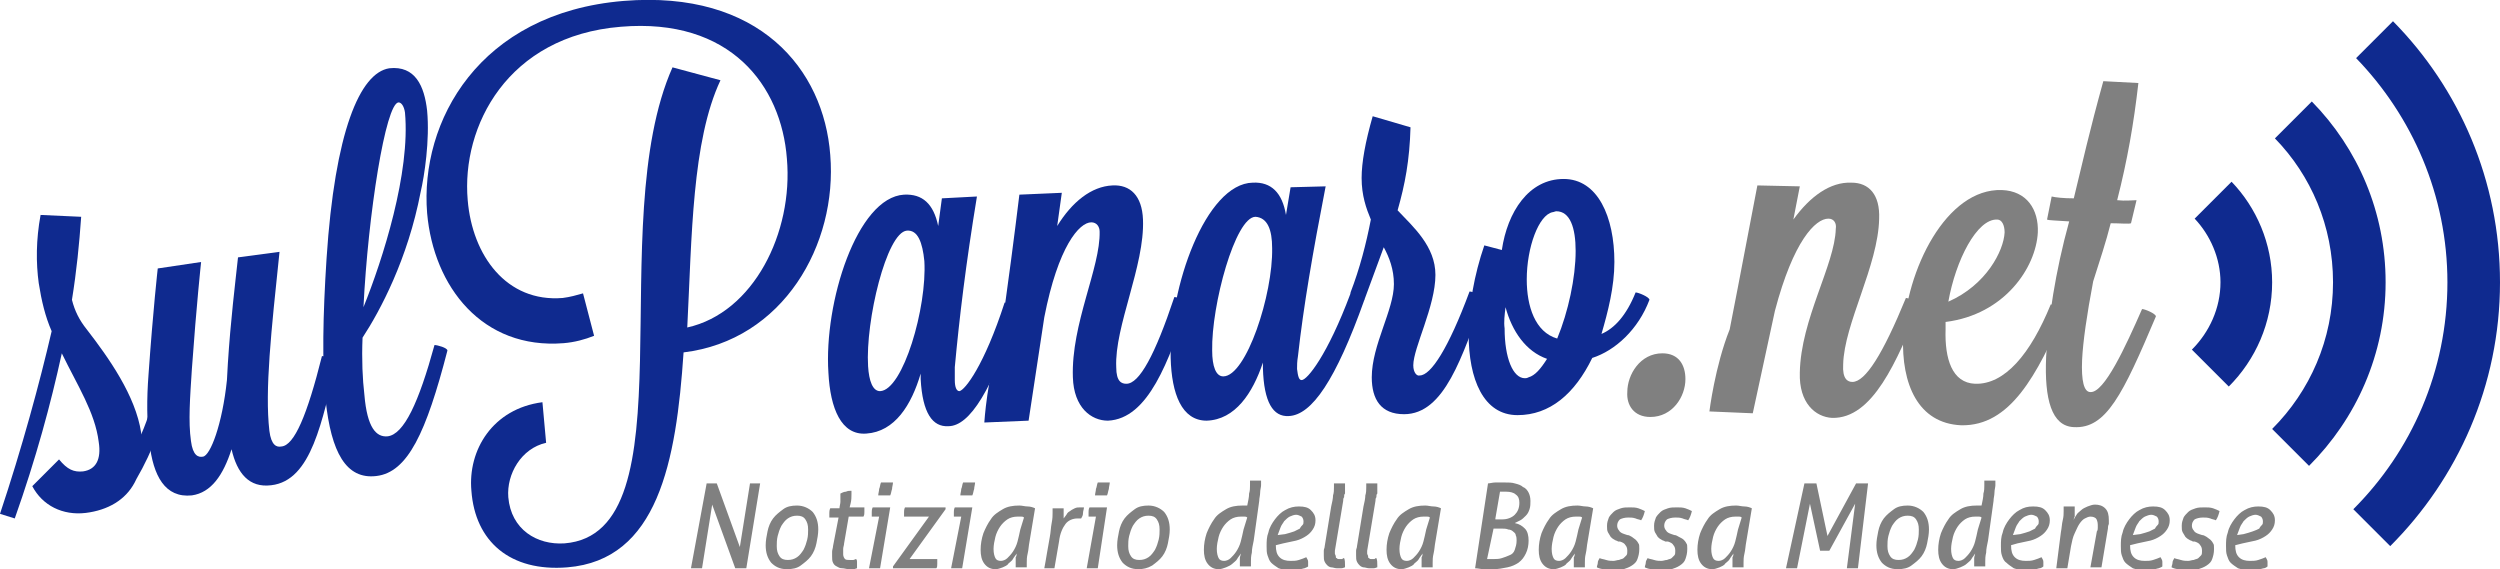 <?xml version="1.0" encoding="utf-8"?>
<!-- Generator: Adobe Illustrator 22.1.0, SVG Export Plug-In . SVG Version: 6.00 Build 0)  -->
<svg version="1.1" id="Livello_1" xmlns="http://www.w3.org/2000/svg" xmlns:xlink="http://www.w3.org/1999/xlink" x="0px" y="0px"
	 width="271px" height="61.7px" viewBox="0 0 271 61.7" style="enable-background:new 0 0 271 61.7;" xml:space="preserve">
<style type="text/css">
	.st0{clip-path:url(#SVGID_2_);fill:#0F2A8F;}
	.st1{clip-path:url(#SVGID_2_);fill:#808080;}
</style>
<g>
	<defs>
		<rect id="SVGID_1_" width="271" height="61.7"/>
	</defs>
	<clipPath id="SVGID_2_">
		<use xlink:href="#SVGID_1_"  style="overflow:visible;"/>
	</clipPath>
	<path class="st0" d="M3.5,52.7c1.1,2.1,3.3,3.2,5.8,2.9c2.4-0.3,4.3-1.4,5.3-3.3l0.2-0.4c1.7-2.9,3.1-6.6,4-10.4
		c0-0.3-1.3-0.6-1.6-0.5c-0.5,2.2-1.1,4.3-1.9,6.1l0-0.2c-0.6-4-3.5-8.1-5.9-11.2c-0.8-1-1.3-2-1.6-3.2c0.5-3.1,0.8-6.1,1-9
		l-4.4-0.2c-0.5,2.7-0.5,5.2-0.2,7.4c0.3,1.9,0.7,3.6,1.4,5.2C4.3,41.5,2.4,48.5,0,55.7l1.6,0.5c2.3-6.5,3.9-12.4,5.1-17.9
		c1.7,3.5,3.6,6.4,4,9.6c0.3,1.9-0.3,3-1.7,3.2c-1,0.1-1.7-0.2-2.6-1.3L3.5,52.7z"/>
	<path class="st0" d="M17.1,29.1c0,0-0.5,4.4-1,11.5c-0.2,2.6-0.2,5.2,0.1,7.4c0.4,3.6,1.7,6,4.6,5.7c2.1-0.3,3.4-2.2,4.3-5
		c0.6,2.6,1.9,4.2,4.3,3.9c4.4-0.5,5.5-7,7.1-13.4l0-0.1c0-0.3-1.3-0.5-1.6-0.5c-1.6,6.4-3,9.7-4.4,9.8c-0.5,0.1-1.1-0.1-1.3-1.7
		c-0.5-4.4,0.2-10.8,1.1-19.4l-4.5,0.6c-0.3,2.8-0.8,6.8-1.1,11.5l-0.1,1.8c-0.5,4.8-1.8,8.2-2.6,8.3c-0.5,0.1-1.1-0.1-1.3-1.7
		c-0.3-2.1-0.1-4.7,0.1-7.8c0.5-7,1-11.6,1-11.6L17.1,29.1z"/>
	<path class="st0" d="M39.4,33.3c0.5-10.1,2.4-22.1,3.8-22.2c0.3,0,0.6,0.4,0.7,1.1C44.5,18.7,41.5,28.1,39.4,33.3 M48.5,38L48.5,38
		c0-0.3-1.1-0.6-1.4-0.6c-1.7,6.2-3.3,9.7-5.1,9.9c-1.2,0.1-2.2-0.9-2.5-4.5c-0.2-1.7-0.3-3.8-0.2-6.2c1.9-2.9,4.9-8.5,6.3-15.8
		c0.4-1.7,1-5.6,0.7-8.8c-0.3-2.7-1.3-4.9-4.1-4.6C39,7.9,36.3,14.3,35.4,28c-0.4,6.2-0.5,11.4-0.1,15.4c0.6,5.6,2.2,8.6,5.5,8.2
		C44.2,51.2,46.2,46.9,48.5,38"/>
	<path class="st0" d="M72.9,7.3C65.3,24.4,75,57.8,61.2,58.9c-3,0.2-5.8-1.5-6.1-5c-0.2-2.5,1.4-5.3,4.1-5.9l-0.4-4.4
		c-5.4,0.7-8.1,5.2-7.7,9.6c0.4,5.5,4.2,8.8,10.4,8.3c9.8-0.8,11.8-11.4,12.6-23.3C84.9,36.9,90.8,26.5,90,16.8
		C89.3,7.5,82.3-1.1,67.6,0.1c-15.7,1.3-22.1,13.1-21.3,23c0.7,8,6,14.8,14.8,14.1c1.2-0.1,2.3-0.4,3.3-0.8l-1.2-4.6
		c-0.7,0.2-1.4,0.4-2.2,0.5c-6.1,0.5-9.8-4.6-10.3-10.6c-0.7-8,4.3-17.8,16.6-18.8c11.9-1,17.4,6.4,18,14.3
		c0.7,8-3.6,16.7-10.8,18.3c0.5-9.8,0.5-20.2,3.6-26.8L72.9,7.3z"/>
	<path class="st0" d="M95.4,42.4c-0.8,0-1.2-1.1-1.3-2.7c-0.3-4.9,2-14.5,4.2-14.7c1.2-0.1,1.7,1.3,1.9,3.3
		C100.5,33.3,97.9,42.3,95.4,42.4 M110.4,33.5c0-0.3-1.2-0.7-1.5-0.7c-2.2,6.8-4.3,9.5-4.9,9.6c-0.3,0-0.5-0.4-0.5-1.2
		c0-0.4,0-0.8,0-1.4c0.5-5.4,1.2-11.2,2.4-18.5l-3.8,0.2l-0.4,3c-0.5-2.4-1.7-3.5-3.7-3.4c-5.1,0.3-8.7,11.7-8.2,19.3
		c0.2,3.9,1.4,6.8,4.1,6.6c3.1-0.2,4.9-3.1,5.9-6.5c0,0.2,0,0.4,0,0.6c0.2,3.7,1.3,5.2,3,5.1C105.1,46.2,107.6,42.3,110.4,33.5"/>
	<path class="st0" d="M111.5,45.6l1.7-11.2c1.5-7.7,3.8-10.3,5.1-10.3c0.6,0,0.9,0.5,0.9,1c0.1,3.9-3.1,10-2.9,15.8
		c0.1,3.3,2,4.7,3.8,4.7c4.4-0.2,6.6-6.5,8.7-12.7c0-0.3-1.2-0.7-1.5-0.7c-2.1,6.3-3.8,9.4-5.2,9.4c-0.5,0-1.1-0.2-1.1-1.8
		c-0.2-4.4,3.1-11,2.9-16c-0.1-2.6-1.4-3.8-3.3-3.7c-2.3,0.1-4.4,1.8-6,4.4l0.5-3.6l-4.6,0.2c-0.5,4.1-1.2,9.6-2.1,15.7
		c-1.4,4.1-1.7,9-1.7,9L111.5,45.6z"/>
	<path class="st0" d="M137.9,26.9c0.1,5-2.8,13.9-5.3,13.9c-0.8,0-1.2-1.1-1.2-2.8c-0.1-4.9,2.5-14.5,4.7-14.5
		C137.4,23.6,137.9,24.9,137.9,26.9 M147.9,32.5c0-0.3-1.2-0.7-1.5-0.7c-2.5,6.7-4.7,9.4-5.3,9.4c-0.3,0-0.4-0.4-0.5-1.2
		c0-0.4,0-0.8,0.1-1.4c0.6-5.4,1.6-11.2,3-18.4l-3.8,0.1l-0.5,3c-0.4-2.4-1.6-3.6-3.6-3.5c-5.1,0.1-9.1,11.4-8.9,19
		c0.1,3.9,1.2,6.8,3.9,6.8c3.1-0.1,5-3,6.1-6.3c0,0.2,0,0.4,0,0.6c0.1,3.7,1.1,5.3,2.8,5.2C142.2,45,144.8,41.2,147.9,32.5"/>
	<path class="st0" d="M153.2,39.6c0-1.9,2.4-6.4,2.4-9.8c0-3.1-2.4-5.2-4.1-7c0.8-2.8,1.3-5.4,1.4-9l-4.1-1.2
		c-0.8,2.8-1.2,5-1.2,6.7c0,1.9,0.5,3.3,1,4.5c-0.5,2.6-1.2,5.3-2.2,7.9l0,0.1c0,0.4,1.5,0.7,1.5,0.7l2.1-5.7c0.6,1.1,1.1,2.4,1.1,4
		c0,2.8-2.4,6.6-2.4,10.1c0,2.4,1,4,3.5,4c4.4,0,6.3-6.3,8.6-12.5l0-0.1c0-0.3-1.2-0.7-1.5-0.7c-2.3,6.2-4.2,9.1-5.4,9.1
		C153.6,40.8,153.2,40.4,153.2,39.6"/>
	<path class="st0" d="M170.8,27.2c0,2.9-0.8,6.6-2,9.5c-2.4-0.7-3.3-3.5-3.3-6.4c0-3.5,1.3-7,2.8-7.3c0.1,0,0.3-0.1,0.4-0.1
		C170.2,22.9,170.8,24.7,170.8,27.2 M163.2,33.3c0.7,2.6,2.2,4.8,4.5,5.6c-0.7,1.1-1.3,1.8-2,2c-0.2,0.1-0.3,0.1-0.4,0.1
		c-1.3,0-2.2-2.2-2.2-5.4C163,34.9,163.1,34.1,163.2,33.3 M178.8,32.5c0-0.3-1.2-0.8-1.5-0.8c-1,2.5-2.3,3.9-3.7,4.5
		c0.7-2.4,1.4-5.1,1.4-7.8c0-4.9-1.8-9-5.5-9c-3.8,0-6.1,3.6-6.7,7.7l-1.9-0.5c-1.1,3.2-1.7,6.6-1.7,9.6c0,4.9,1.6,8.8,5.3,8.8
		c3.5,0,6.2-2.3,8.1-6.2C175.1,38,177.6,35.7,178.8,32.5"/>
	<path class="st1" d="M178.9,45.2c2.4,0,3.8-2.2,3.8-4.1c0-1.5-0.7-2.8-2.5-2.8c-2.4,0-3.8,2.3-3.8,4.2
		C176.3,43.9,177.1,45.2,178.9,45.2"/>
	<path class="st1" d="M190,44.8l2.4-11.1c2-7.6,4.4-10,5.8-10c0.6,0,0.9,0.5,0.8,1.1c-0.1,3.9-3.8,9.8-3.9,15.6
		c-0.1,3.3,1.7,4.8,3.5,4.9c4.4,0.1,7-6.1,9.5-12.2c0-0.3-1.2-0.8-1.5-0.8c-2.5,6.1-4.4,9.1-5.8,9.1c-0.5,0-1.1-0.3-1-1.9
		c0.1-4.4,3.8-10.7,3.9-15.8c0.1-2.6-1.1-3.9-3-3.9c-2.3-0.1-4.5,1.5-6.3,4l0.7-3.6l-4.6-0.1c-0.8,4.1-1.8,9.5-3,15.6
		c-1.6,4-2.2,8.9-2.2,8.9L190,44.8z"/>
	<path class="st1" d="M211.2,32.7c0.8-4.5,3.1-9,5.3-8.9c0.5,0,0.8,0.6,0.8,1.4C217.2,27.2,215.3,30.9,211.2,32.7 M223.8,33.8
		c0-0.3-1.2-0.8-1.5-0.8c-2.2,5.4-5,8.7-8.2,8.6c-2.5-0.1-3.3-2.7-3.2-5.9c0-0.3,0-0.5,0-0.8c6.4-0.8,9.8-5.9,10-9.7
		c0.1-2.5-1.2-4.5-3.9-4.6c-6-0.2-10.4,8.6-10.7,15.9c-0.2,5.1,1.6,9.4,6.3,9.6C217.9,46.2,220.8,40.7,223.8,33.8"/>
	<path class="st1" d="M228,8.8c-1.5,5.4-2.3,9-3.2,12.7c-1.1,0-2-0.1-2.4-0.2l-0.5,2.5c0.2,0.1,1.1,0.1,2.4,0.2
		c-1.5,5.4-2.3,10.8-2.5,14.7c-0.2,4.6,0.6,7.5,3,7.6c3.5,0.2,5.3-3.5,8.9-12c0-0.3-1.2-0.8-1.5-0.8c-1.8,4.1-4.1,9.1-5.6,9
		c-0.7,0-1-1.2-0.9-3.5c0.1-2,0.5-4.8,1.2-8.5c0.7-2.2,1.4-4.3,1.9-6.3c1,0,2,0.1,2.2,0l0.6-2.5c-0.5,0-1.2,0.1-2.1,0
		c1.1-4.3,1.8-8.3,2.3-12.7L228,8.8z"/>
	<path class="st1" d="M242.5,58c0.1-0.3,0.2-0.5,0.3-0.8c0.1-0.3,0.3-0.5,0.4-0.7c0.2-0.2,0.4-0.4,0.6-0.5c0.2-0.1,0.5-0.2,0.7-0.2
		c0.2,0,0.4,0.1,0.6,0.2c0.1,0.1,0.2,0.3,0.2,0.5c0,0.2,0,0.3-0.1,0.4c-0.1,0.1-0.2,0.2-0.3,0.4c-0.2,0.1-0.4,0.2-0.7,0.3
		c-0.3,0.1-0.6,0.2-1,0.3L242.5,58z M243.1,58.9c0.5-0.1,0.9-0.2,1.4-0.3c0.4-0.1,0.8-0.3,1.1-0.5c0.3-0.2,0.5-0.4,0.7-0.7
		c0.2-0.3,0.3-0.6,0.3-1c0-0.5-0.2-0.8-0.5-1.1c-0.3-0.3-0.7-0.4-1.3-0.4c-0.5,0-1,0.1-1.5,0.4c-0.4,0.2-0.8,0.6-1.1,1
		c-0.3,0.4-0.6,0.9-0.7,1.4c-0.2,0.5-0.2,1-0.2,1.5c0,0.4,0,0.7,0.1,1c0.1,0.3,0.2,0.6,0.4,0.8c0.2,0.2,0.5,0.4,0.8,0.6
		c0.3,0.1,0.7,0.2,1.2,0.2c0.2,0,0.3,0,0.5,0c0.2,0,0.4-0.1,0.6-0.1c0.2,0,0.4-0.1,0.5-0.1s0.3-0.1,0.4-0.2c0-0.2,0-0.4,0-0.5
		c0-0.2-0.1-0.3-0.2-0.5c-0.2,0.1-0.5,0.2-0.8,0.3c-0.3,0.1-0.6,0.1-0.9,0.1c-0.5,0-0.9-0.1-1.2-0.4c-0.3-0.3-0.4-0.7-0.4-1.3
		L243.1,58.9z M237.9,58.7c0.3,0.1,0.5,0.2,0.6,0.4c0.1,0.1,0.2,0.3,0.2,0.6c0,0.2,0,0.4-0.1,0.5c-0.1,0.1-0.2,0.2-0.3,0.3
		c-0.1,0.1-0.3,0.1-0.5,0.2c-0.2,0-0.4,0.1-0.6,0.1c-0.2,0-0.5,0-0.8-0.1c-0.3-0.1-0.5-0.1-0.7-0.2c-0.1,0.2-0.2,0.3-0.2,0.5
		c0,0.2-0.1,0.3-0.1,0.5c0.2,0.1,0.5,0.2,0.8,0.2c0.3,0.1,0.6,0.1,1,0.1c0.4,0,0.8,0,1.1-0.1c0.3-0.1,0.6-0.2,0.9-0.4
		c0.3-0.2,0.5-0.4,0.6-0.7c0.1-0.3,0.2-0.6,0.2-1.1c0-0.3,0-0.5-0.1-0.6c-0.1-0.2-0.2-0.3-0.3-0.4c-0.1-0.1-0.3-0.2-0.4-0.3
		c-0.2-0.1-0.3-0.2-0.5-0.2l-0.3-0.1c-0.3-0.1-0.5-0.2-0.6-0.4c-0.1-0.1-0.2-0.3-0.2-0.5c0-0.3,0.1-0.5,0.3-0.7
		c0.2-0.1,0.5-0.2,0.9-0.2c0.3,0,0.5,0,0.8,0.1c0.2,0.1,0.4,0.1,0.6,0.2c0.2-0.3,0.3-0.6,0.4-1c-0.2-0.1-0.4-0.2-0.7-0.3
		c-0.3-0.1-0.6-0.1-0.9-0.1c-0.4,0-0.7,0-1,0.1c-0.3,0.1-0.6,0.2-0.8,0.4c-0.2,0.2-0.4,0.4-0.5,0.6c-0.1,0.3-0.2,0.5-0.2,0.9
		c0,0.3,0,0.5,0.1,0.7c0.1,0.2,0.2,0.3,0.3,0.5c0.1,0.1,0.2,0.2,0.4,0.3c0.1,0.1,0.3,0.1,0.4,0.2L237.9,58.7z M231.2,58
		c0.1-0.3,0.2-0.5,0.3-0.8c0.1-0.3,0.3-0.5,0.4-0.7c0.2-0.2,0.4-0.4,0.6-0.5c0.2-0.1,0.5-0.2,0.7-0.2c0.2,0,0.4,0.1,0.6,0.2
		c0.1,0.1,0.2,0.3,0.2,0.5c0,0.2,0,0.3-0.1,0.4c-0.1,0.1-0.2,0.2-0.3,0.4c-0.2,0.1-0.4,0.2-0.6,0.3c-0.3,0.1-0.6,0.2-1,0.3L231.2,58
		z M231.7,58.9c0.5-0.1,0.9-0.2,1.4-0.3c0.4-0.1,0.8-0.3,1.1-0.5c0.3-0.2,0.5-0.4,0.7-0.7c0.2-0.3,0.3-0.6,0.3-1
		c0-0.5-0.2-0.8-0.5-1.1c-0.3-0.3-0.7-0.4-1.3-0.4c-0.5,0-1,0.1-1.5,0.4c-0.4,0.2-0.8,0.6-1.1,1c-0.3,0.4-0.6,0.9-0.7,1.4
		c-0.2,0.5-0.2,1-0.2,1.5c0,0.4,0,0.7,0.1,1c0.1,0.3,0.2,0.6,0.4,0.8c0.2,0.2,0.5,0.4,0.8,0.6c0.3,0.1,0.7,0.2,1.2,0.2
		c0.2,0,0.3,0,0.5,0c0.2,0,0.4-0.1,0.6-0.1c0.2,0,0.4-0.1,0.5-0.1c0.2-0.1,0.3-0.1,0.4-0.2c0-0.2,0-0.4,0-0.5c0-0.2-0.1-0.3-0.2-0.5
		c-0.2,0.1-0.5,0.2-0.8,0.3c-0.3,0.1-0.6,0.1-0.9,0.1c-0.5,0-0.9-0.1-1.2-0.4c-0.3-0.3-0.4-0.7-0.4-1.3L231.7,58.9z M222.9,61.6
		c0.1,0,0.2,0,0.3,0c0.1,0,0.2,0,0.3,0c0.1,0,0.2,0,0.3,0c0.1,0,0.2,0,0.3,0l0.4-2.4c0.1-0.5,0.2-1,0.4-1.4s0.3-0.7,0.5-1
		c0.2-0.3,0.4-0.5,0.6-0.6c0.2-0.1,0.4-0.2,0.6-0.2c0.3,0,0.5,0.1,0.6,0.2c0.1,0.1,0.2,0.4,0.2,0.7c0,0.1,0,0.2,0,0.3
		c0,0.1,0,0.3-0.1,0.4l-0.7,3.9c0.1,0,0.2,0,0.3,0c0.1,0,0.2,0,0.3,0c0.1,0,0.2,0,0.3,0c0.1,0,0.2,0,0.3,0l0.7-4.2
		c0-0.1,0-0.3,0.1-0.5c0-0.2,0-0.3,0-0.4c0-0.6-0.1-1-0.4-1.3c-0.3-0.3-0.7-0.4-1.1-0.4c-0.3,0-0.5,0.1-0.8,0.2
		c-0.2,0.1-0.5,0.2-0.7,0.4c-0.2,0.2-0.4,0.3-0.5,0.5c-0.1,0.2-0.3,0.4-0.3,0.6c0-0.1,0-0.3,0.1-0.4c0-0.1,0-0.3,0-0.5
		c0-0.1,0-0.3,0-0.4c0-0.1,0-0.2,0-0.2c-0.1,0-0.2,0-0.3,0c-0.1,0-0.2,0-0.3,0c-0.1,0-0.2,0-0.3,0c-0.1,0-0.2,0-0.3,0
		c0,0.1,0,0.2,0,0.2c0,0.1,0,0.2,0,0.3c0,0.3,0,0.6-0.1,1c-0.1,0.4-0.1,0.8-0.2,1.3L222.9,61.6z M218.2,58c0.1-0.3,0.2-0.5,0.3-0.8
		c0.1-0.3,0.3-0.5,0.4-0.7c0.2-0.2,0.4-0.4,0.6-0.5c0.2-0.1,0.5-0.2,0.7-0.2c0.2,0,0.4,0.1,0.6,0.2c0.1,0.1,0.2,0.3,0.2,0.5
		c0,0.2,0,0.3-0.1,0.4c-0.1,0.1-0.2,0.2-0.3,0.4c-0.2,0.1-0.4,0.2-0.6,0.3c-0.3,0.1-0.6,0.2-1,0.3L218.2,58z M218.7,58.9
		c0.5-0.1,0.9-0.2,1.4-0.3c0.4-0.1,0.8-0.3,1.1-0.5c0.3-0.2,0.5-0.4,0.7-0.7c0.2-0.3,0.3-0.6,0.3-1c0-0.5-0.2-0.8-0.5-1.1
		c-0.3-0.3-0.7-0.4-1.3-0.4s-1,0.1-1.5,0.4c-0.4,0.2-0.8,0.6-1.1,1c-0.3,0.4-0.6,0.9-0.7,1.4c-0.2,0.5-0.2,1-0.2,1.5
		c0,0.4,0,0.7,0.1,1c0.1,0.3,0.2,0.6,0.5,0.8c0.2,0.2,0.5,0.4,0.8,0.6c0.3,0.1,0.7,0.2,1.2,0.2c0.2,0,0.3,0,0.5,0
		c0.2,0,0.4-0.1,0.6-0.1c0.2,0,0.4-0.1,0.5-0.1s0.3-0.1,0.4-0.2c0-0.2,0-0.4,0-0.5c0-0.2-0.1-0.3-0.2-0.5c-0.2,0.1-0.5,0.2-0.8,0.3
		c-0.3,0.1-0.6,0.1-0.9,0.1c-0.5,0-0.9-0.1-1.2-0.4c-0.3-0.3-0.4-0.7-0.4-1.3L218.7,58.9z M216.1,54.3c0-0.3,0.1-0.6,0.1-0.9
		c0-0.3,0.1-0.6,0.1-0.8c0-0.1,0-0.3,0-0.5c-0.1,0-0.2,0-0.3,0c-0.1,0-0.2,0-0.3,0c-0.1,0-0.2,0-0.3,0c-0.1,0-0.2,0-0.3,0
		c0,0.1,0,0.2,0,0.2v0.3c0,0.3,0,0.6-0.1,0.9c0,0.4-0.1,0.8-0.2,1.3c-0.1,0-0.1,0-0.2,0c-0.1,0-0.2,0-0.3,0c-0.7,0-1.3,0.1-1.8,0.4
		c-0.5,0.3-1,0.6-1.3,1.1c-0.3,0.4-0.6,1-0.8,1.5c-0.2,0.6-0.3,1.2-0.3,1.8c0,0.6,0.1,1.1,0.4,1.5c0.3,0.4,0.7,0.6,1.2,0.6
		c0.3,0,0.5-0.1,0.8-0.2c0.2-0.1,0.5-0.2,0.7-0.4c0.2-0.2,0.4-0.3,0.5-0.5c0.1-0.2,0.3-0.4,0.4-0.6c0,0.2-0.1,0.3-0.1,0.5
		c0,0.2,0,0.3,0,0.4c0,0.1,0,0.3,0,0.3c0,0.1,0,0.2,0,0.2c0.1,0,0.2,0,0.3,0c0.1,0,0.2,0,0.3,0c0.1,0,0.2,0,0.3,0c0.1,0,0.2,0,0.3,0
		c0-0.1,0-0.2,0-0.2v-0.3c0-0.3,0-0.6,0.1-1c0-0.4,0.1-0.8,0.2-1.3L216.1,54.3z M214.4,57.4c-0.1,0.5-0.2,0.9-0.3,1.3
		c-0.1,0.4-0.3,0.8-0.5,1.1c-0.2,0.3-0.4,0.5-0.6,0.7c-0.2,0.2-0.5,0.3-0.7,0.3c-0.3,0-0.5-0.1-0.6-0.3c-0.1-0.2-0.2-0.5-0.2-1
		c0-0.4,0.1-0.9,0.2-1.3c0.1-0.4,0.3-0.8,0.5-1.1c0.2-0.3,0.5-0.6,0.8-0.8c0.3-0.2,0.7-0.3,1.1-0.3c0.1,0,0.2,0,0.4,0
		c0.1,0,0.2,0,0.3,0.1L214.4,57.4z M204.9,60.3c-0.2-0.3-0.3-0.6-0.3-1.1c0-0.3,0-0.7,0.1-1.1c0.1-0.4,0.2-0.7,0.4-1.1
		c0.2-0.3,0.4-0.6,0.7-0.8c0.3-0.2,0.6-0.3,1-0.3c0.4,0,0.7,0.1,0.9,0.4c0.2,0.3,0.3,0.6,0.3,1.1c0,0.3,0,0.7-0.1,1.1
		c-0.1,0.4-0.2,0.7-0.4,1.1c-0.2,0.3-0.4,0.6-0.7,0.8c-0.3,0.2-0.6,0.3-1,0.3C205.4,60.7,205.1,60.6,204.9,60.3 M207.2,61.3
		c0.4-0.3,0.8-0.6,1.1-1c0.3-0.4,0.5-0.9,0.6-1.4c0.1-0.5,0.2-1,0.2-1.5c0-0.8-0.2-1.4-0.6-1.9c-0.4-0.4-1-0.7-1.7-0.7
		c-0.6,0-1.1,0.1-1.5,0.4c-0.4,0.3-0.8,0.6-1.1,1c-0.3,0.4-0.5,0.9-0.6,1.4c-0.1,0.5-0.2,1-0.2,1.5c0,0.8,0.2,1.4,0.6,1.9
		c0.4,0.4,0.9,0.7,1.7,0.7C206.3,61.7,206.8,61.6,207.2,61.3 M193.6,61.6c0.1,0,0.2,0,0.3,0c0.1,0,0.2,0,0.3,0c0.1,0,0.2,0,0.3,0
		c0.1,0,0.2,0,0.3,0l1.4-7l1.1,5.1c0.2,0,0.3,0,0.5,0c0.1,0,0.3,0,0.5,0l2.8-5.1l-0.9,7c0.1,0,0.2,0,0.3,0c0.1,0,0.2,0,0.3,0
		c0.1,0,0.2,0,0.3,0c0.1,0,0.2,0,0.3,0l1.1-9.2c-0.1,0-0.2,0-0.3,0c-0.1,0-0.2,0-0.3,0c-0.1,0-0.2,0-0.4,0c-0.1,0-0.2,0-0.3,0
		l-3.1,5.7l-1.2-5.7c-0.1,0-0.2,0-0.3,0c-0.1,0-0.2,0-0.3,0c-0.1,0-0.2,0-0.4,0c-0.1,0-0.2,0-0.3,0L193.6,61.6z M189.9,55.1
		c-0.2-0.1-0.5-0.2-0.8-0.2c-0.3,0-0.6-0.1-0.9-0.1c-0.7,0-1.3,0.1-1.8,0.4c-0.5,0.3-1,0.6-1.3,1.1c-0.3,0.4-0.6,1-0.8,1.5
		c-0.2,0.6-0.3,1.2-0.3,1.8c0,0.6,0.1,1.1,0.4,1.5c0.3,0.4,0.7,0.6,1.2,0.6c0.3,0,0.5-0.1,0.8-0.2c0.2-0.1,0.5-0.2,0.6-0.4
		c0.2-0.2,0.4-0.3,0.5-0.5c0.1-0.2,0.3-0.4,0.4-0.6c0,0.1,0,0.3-0.1,0.4c0,0.2,0,0.3,0,0.4c0,0.1,0,0.3,0,0.4c0,0.1,0,0.2,0,0.3
		c0.1,0,0.2,0,0.3,0c0.1,0,0.2,0,0.3,0c0.1,0,0.2,0,0.3,0c0.1,0,0.2,0,0.3,0c0-0.1,0-0.2,0-0.2c0-0.1,0-0.2,0-0.3c0-0.3,0-0.6,0.1-1
		c0.1-0.4,0.1-0.8,0.2-1.3L189.9,55.1z M188.4,57.4c-0.1,0.5-0.2,0.9-0.3,1.3c-0.1,0.4-0.3,0.8-0.5,1.1c-0.2,0.3-0.4,0.5-0.6,0.7
		c-0.2,0.2-0.5,0.3-0.7,0.3c-0.3,0-0.5-0.1-0.6-0.3c-0.1-0.2-0.2-0.5-0.2-1c0-0.4,0.1-0.9,0.2-1.3c0.1-0.4,0.3-0.8,0.5-1.1
		c0.2-0.3,0.5-0.6,0.8-0.8c0.3-0.2,0.7-0.3,1.1-0.3c0.1,0,0.2,0,0.4,0c0.1,0,0.2,0,0.3,0.1L188.4,57.4z M180.8,58.7
		c0.3,0.1,0.5,0.2,0.6,0.4c0.1,0.1,0.2,0.3,0.2,0.6c0,0.2,0,0.4-0.1,0.5c-0.1,0.1-0.2,0.2-0.3,0.3c-0.1,0.1-0.3,0.1-0.5,0.2
		c-0.2,0-0.4,0.1-0.6,0.1c-0.2,0-0.5,0-0.8-0.1c-0.3-0.1-0.5-0.1-0.7-0.2c-0.1,0.2-0.2,0.3-0.2,0.5c0,0.2-0.1,0.3-0.1,0.5
		c0.2,0.1,0.5,0.2,0.8,0.2c0.3,0.1,0.6,0.1,1,0.1c0.4,0,0.8,0,1.1-0.1c0.3-0.1,0.6-0.2,0.9-0.4c0.3-0.2,0.5-0.4,0.6-0.7
		c0.1-0.3,0.2-0.6,0.2-1.1c0-0.3,0-0.5-0.1-0.6c-0.1-0.2-0.2-0.3-0.3-0.4c-0.1-0.1-0.3-0.2-0.5-0.3c-0.2-0.1-0.3-0.2-0.5-0.2
		l-0.3-0.1c-0.3-0.1-0.5-0.2-0.6-0.4c-0.1-0.1-0.2-0.3-0.2-0.5c0-0.3,0.1-0.5,0.3-0.7c0.2-0.1,0.5-0.2,0.9-0.2c0.3,0,0.5,0,0.8,0.1
		c0.2,0.1,0.4,0.1,0.6,0.2c0.2-0.3,0.3-0.6,0.4-1c-0.2-0.1-0.4-0.2-0.7-0.3c-0.3-0.1-0.6-0.1-0.9-0.1c-0.4,0-0.7,0-1,0.1
		c-0.3,0.1-0.6,0.2-0.8,0.4c-0.2,0.2-0.4,0.4-0.5,0.6c-0.1,0.3-0.2,0.5-0.2,0.9c0,0.3,0,0.5,0.1,0.7c0.1,0.2,0.2,0.3,0.3,0.5
		c0.1,0.1,0.2,0.2,0.4,0.3c0.1,0.1,0.3,0.1,0.4,0.2L180.8,58.7z M175.6,58.7c0.3,0.1,0.5,0.2,0.6,0.4c0.1,0.1,0.2,0.3,0.2,0.6
		c0,0.2,0,0.4-0.1,0.5c-0.1,0.1-0.2,0.2-0.3,0.3c-0.1,0.1-0.3,0.1-0.5,0.2c-0.2,0-0.4,0.1-0.6,0.1c-0.2,0-0.5,0-0.8-0.1
		c-0.3-0.1-0.5-0.1-0.7-0.2c-0.1,0.2-0.2,0.3-0.2,0.5c0,0.2-0.1,0.3-0.1,0.5c0.2,0.1,0.5,0.2,0.8,0.2c0.3,0.1,0.6,0.1,1,0.1
		c0.4,0,0.8,0,1.1-0.1c0.3-0.1,0.6-0.2,0.9-0.4c0.3-0.2,0.5-0.4,0.6-0.7c0.1-0.3,0.2-0.6,0.2-1.1c0-0.3,0-0.5-0.1-0.6
		c-0.1-0.2-0.2-0.3-0.3-0.4c-0.1-0.1-0.3-0.2-0.4-0.3c-0.2-0.1-0.3-0.2-0.5-0.2l-0.3-0.1c-0.3-0.1-0.5-0.2-0.6-0.4
		c-0.1-0.1-0.2-0.3-0.2-0.5c0-0.3,0.1-0.5,0.3-0.7c0.2-0.1,0.5-0.2,0.9-0.2c0.3,0,0.5,0,0.8,0.1c0.2,0.1,0.4,0.1,0.6,0.2
		c0.2-0.3,0.3-0.6,0.4-1c-0.2-0.1-0.4-0.2-0.7-0.3c-0.3-0.1-0.6-0.1-0.9-0.1c-0.4,0-0.7,0-1,0.1c-0.3,0.1-0.6,0.2-0.8,0.4
		c-0.2,0.2-0.4,0.4-0.5,0.6c-0.1,0.3-0.2,0.5-0.2,0.9c0,0.3,0,0.5,0.1,0.7c0.1,0.2,0.2,0.3,0.3,0.5c0.1,0.1,0.2,0.2,0.4,0.3
		c0.1,0.1,0.3,0.1,0.4,0.2L175.6,58.7z M172.7,55.1c-0.2-0.1-0.5-0.2-0.8-0.2c-0.3,0-0.6-0.1-0.9-0.1c-0.7,0-1.3,0.1-1.8,0.4
		c-0.5,0.3-1,0.6-1.3,1.1c-0.3,0.4-0.6,1-0.8,1.5c-0.2,0.6-0.3,1.2-0.3,1.8c0,0.6,0.1,1.1,0.4,1.5c0.3,0.4,0.7,0.6,1.2,0.6
		c0.3,0,0.5-0.1,0.8-0.2c0.2-0.1,0.5-0.2,0.6-0.4c0.2-0.2,0.4-0.3,0.5-0.5c0.1-0.2,0.3-0.4,0.4-0.6c0,0.1,0,0.3-0.1,0.4
		c0,0.2,0,0.3,0,0.4c0,0.1,0,0.3,0,0.4c0,0.1,0,0.2,0,0.3c0.1,0,0.2,0,0.3,0c0.1,0,0.2,0,0.3,0c0.1,0,0.2,0,0.3,0c0.1,0,0.2,0,0.3,0
		c0-0.1,0-0.2,0-0.2c0-0.1,0-0.2,0-0.3c0-0.3,0-0.6,0.1-1c0.1-0.4,0.1-0.8,0.2-1.3L172.7,55.1z M171.1,57.4
		c-0.1,0.5-0.2,0.9-0.3,1.3c-0.1,0.4-0.3,0.8-0.5,1.1c-0.2,0.3-0.4,0.5-0.6,0.7c-0.2,0.2-0.5,0.3-0.7,0.3c-0.3,0-0.5-0.1-0.6-0.3
		c-0.1-0.2-0.2-0.5-0.2-1c0-0.4,0.1-0.9,0.2-1.3c0.1-0.4,0.3-0.8,0.5-1.1c0.2-0.3,0.5-0.6,0.8-0.8c0.3-0.2,0.7-0.3,1.1-0.3
		c0.1,0,0.2,0,0.4,0c0.1,0,0.2,0,0.3,0.1L171.1,57.4z M162.1,56.2l0.5-2.9c0.1,0,0.2,0,0.3,0c0.1,0,0.3,0,0.4,0c0.4,0,0.8,0.1,1,0.3
		c0.3,0.2,0.4,0.5,0.4,0.9c0,0.6-0.2,1-0.5,1.3c-0.3,0.3-0.8,0.5-1.3,0.5H162.1z M161.9,57.3h0.9c0.2,0,0.5,0,0.7,0.1
		c0.2,0,0.4,0.1,0.5,0.2c0.1,0.1,0.3,0.2,0.3,0.4c0.1,0.2,0.1,0.4,0.1,0.6c0,0.4-0.1,0.7-0.2,1c-0.1,0.3-0.3,0.5-0.6,0.6
		c-0.2,0.1-0.5,0.2-0.8,0.3c-0.3,0.1-0.6,0.1-0.8,0.1c-0.2,0-0.3,0-0.4,0c-0.1,0-0.3,0-0.4,0L161.9,57.3z M159.9,61.6
		c0.3,0,0.6,0.1,1,0.1c0.3,0,0.7,0,1,0c0.5,0,1-0.1,1.5-0.2c0.5-0.1,0.9-0.3,1.2-0.5c0.4-0.3,0.6-0.6,0.8-1c0.2-0.4,0.3-0.9,0.3-1.4
		c0-0.5-0.1-1-0.4-1.3c-0.3-0.3-0.6-0.5-1.1-0.6c0.2-0.1,0.4-0.2,0.6-0.3c0.2-0.1,0.4-0.3,0.6-0.5c0.2-0.2,0.3-0.4,0.4-0.7
		c0.1-0.3,0.1-0.6,0.1-0.9c0-0.4-0.1-0.7-0.2-0.9c-0.1-0.2-0.3-0.5-0.6-0.6c-0.2-0.2-0.5-0.3-0.9-0.4c-0.3-0.1-0.7-0.1-1.1-0.1
		c-0.3,0-0.6,0-1,0c-0.3,0-0.6,0.1-0.8,0.1L159.9,61.6z M156.2,55.1c-0.2-0.1-0.5-0.2-0.8-0.2c-0.3,0-0.6-0.1-0.9-0.1
		c-0.7,0-1.3,0.1-1.8,0.4c-0.5,0.3-1,0.6-1.3,1.1c-0.3,0.4-0.6,1-0.8,1.5c-0.2,0.6-0.3,1.2-0.3,1.8c0,0.6,0.1,1.1,0.4,1.5
		c0.3,0.4,0.7,0.6,1.2,0.6c0.3,0,0.5-0.1,0.8-0.2c0.2-0.1,0.5-0.2,0.6-0.4c0.2-0.2,0.4-0.3,0.5-0.5c0.1-0.2,0.3-0.4,0.4-0.6
		c0,0.1,0,0.3-0.1,0.4c0,0.2,0,0.3,0,0.4c0,0.1,0,0.3,0,0.4c0,0.1,0,0.2,0,0.3c0.1,0,0.2,0,0.3,0c0.1,0,0.2,0,0.3,0
		c0.1,0,0.2,0,0.3,0c0.1,0,0.2,0,0.3,0c0-0.1,0-0.2,0-0.2c0-0.1,0-0.2,0-0.3c0-0.3,0-0.6,0.1-1c0.1-0.4,0.1-0.8,0.2-1.3L156.2,55.1z
		 M154.6,57.4c-0.1,0.5-0.2,0.9-0.3,1.3c-0.1,0.4-0.3,0.8-0.5,1.1c-0.2,0.3-0.4,0.5-0.6,0.7c-0.2,0.2-0.5,0.3-0.7,0.3
		c-0.3,0-0.5-0.1-0.6-0.3c-0.1-0.2-0.2-0.5-0.2-1c0-0.4,0.1-0.9,0.2-1.3c0.1-0.4,0.3-0.8,0.5-1.1c0.2-0.3,0.5-0.6,0.8-0.8
		c0.3-0.2,0.7-0.3,1.1-0.3c0.1,0,0.2,0,0.4,0c0.1,0,0.2,0,0.3,0.1L154.6,57.4z M147.1,59.2c0,0.2-0.1,0.3-0.1,0.5c0,0.2,0,0.4,0,0.5
		c0,0.3,0,0.5,0.1,0.7c0.1,0.2,0.2,0.3,0.3,0.4c0.1,0.1,0.3,0.2,0.4,0.2c0.2,0,0.4,0.1,0.6,0.1c0.2,0,0.3,0,0.5,0
		c0.2,0,0.3-0.1,0.4-0.1c0,0,0-0.1,0-0.1c0,0,0-0.1,0-0.1c0-0.3,0-0.6-0.1-0.8c-0.1,0-0.1,0-0.2,0.1c-0.1,0-0.2,0-0.2,0
		c-0.1,0-0.1,0-0.2,0c-0.1,0-0.1,0-0.2-0.1c-0.1,0-0.1-0.1-0.1-0.2c0-0.1-0.1-0.2-0.1-0.3c0-0.1,0-0.2,0-0.3l0.9-5.4
		c0-0.1,0-0.3,0.1-0.4c0-0.2,0-0.3,0.1-0.4c0-0.1,0-0.3,0-0.4c0-0.1,0-0.2,0-0.3v-0.2c0-0.1,0-0.2,0-0.2c-0.1,0-0.2,0-0.3,0
		c-0.1,0-0.2,0-0.3,0c-0.1,0-0.2,0-0.3,0c-0.1,0-0.2,0-0.3,0c0,0.1,0,0.2,0,0.2v0.2c0,0.3,0,0.6-0.1,0.9c0,0.3-0.1,0.8-0.2,1.2
		L147.1,59.2z M143.6,59.2c0,0.2-0.1,0.3-0.1,0.5c0,0.2,0,0.4,0,0.5c0,0.3,0,0.5,0.1,0.7c0.1,0.2,0.2,0.3,0.3,0.4
		c0.1,0.1,0.3,0.2,0.4,0.2c0.2,0,0.4,0.1,0.6,0.1c0.2,0,0.3,0,0.5,0c0.2,0,0.3-0.1,0.4-0.1c0,0,0-0.1,0-0.1c0,0,0-0.1,0-0.1
		c0-0.3,0-0.6-0.1-0.8c-0.1,0-0.1,0-0.2,0.1c-0.1,0-0.2,0-0.2,0c-0.1,0-0.1,0-0.2,0c-0.1,0-0.1,0-0.2-0.1c-0.1,0-0.1-0.1-0.1-0.2
		c0-0.1-0.1-0.2-0.1-0.3c0-0.1,0-0.2,0-0.3l0.9-5.4c0-0.1,0-0.3,0.1-0.4c0-0.2,0-0.3,0.1-0.4c0-0.1,0-0.3,0-0.4c0-0.1,0-0.2,0-0.3
		v-0.2c0-0.1,0-0.2,0-0.2c-0.1,0-0.2,0-0.3,0c-0.1,0-0.2,0-0.3,0c-0.1,0-0.2,0-0.3,0c-0.1,0-0.2,0-0.3,0c0,0.1,0,0.2,0,0.2v0.2
		c0,0.3,0,0.6-0.1,0.9c0,0.3-0.1,0.8-0.2,1.2L143.6,59.2z M138.5,58c0.1-0.3,0.2-0.5,0.3-0.8c0.1-0.3,0.3-0.5,0.4-0.7
		c0.2-0.2,0.4-0.4,0.6-0.5c0.2-0.1,0.5-0.2,0.7-0.2c0.2,0,0.4,0.1,0.6,0.2c0.1,0.1,0.2,0.3,0.2,0.5c0,0.2,0,0.3-0.1,0.4
		c-0.1,0.1-0.2,0.2-0.3,0.4c-0.2,0.1-0.4,0.2-0.6,0.3c-0.3,0.1-0.6,0.2-1,0.3L138.5,58z M139.1,58.9c0.5-0.1,0.9-0.2,1.4-0.3
		c0.4-0.1,0.8-0.3,1.1-0.5c0.3-0.2,0.5-0.4,0.7-0.7c0.2-0.3,0.3-0.6,0.3-1c0-0.5-0.2-0.8-0.5-1.1c-0.3-0.3-0.7-0.4-1.3-0.4
		c-0.5,0-1,0.1-1.5,0.4c-0.4,0.2-0.8,0.6-1.1,1c-0.3,0.4-0.6,0.9-0.7,1.4c-0.2,0.5-0.2,1-0.2,1.5c0,0.4,0,0.7,0.1,1
		c0.1,0.3,0.2,0.6,0.4,0.8c0.2,0.2,0.5,0.4,0.8,0.6c0.3,0.1,0.7,0.2,1.2,0.2c0.2,0,0.3,0,0.5,0c0.2,0,0.4-0.1,0.6-0.1
		c0.2,0,0.4-0.1,0.5-0.1c0.2-0.1,0.3-0.1,0.4-0.2c0-0.2,0-0.4,0-0.5c0-0.2-0.1-0.3-0.2-0.5c-0.2,0.1-0.5,0.2-0.8,0.3
		c-0.3,0.1-0.6,0.1-0.9,0.1c-0.5,0-0.9-0.1-1.2-0.4c-0.3-0.3-0.4-0.7-0.4-1.3L139.1,58.9z M136.5,54.3c0-0.3,0.1-0.6,0.1-0.9
		c0-0.3,0.1-0.6,0.1-0.8c0-0.1,0-0.3,0-0.5c-0.1,0-0.2,0-0.3,0c-0.1,0-0.2,0-0.3,0c-0.1,0-0.2,0-0.3,0c-0.1,0-0.2,0-0.3,0
		c0,0.1,0,0.2,0,0.2v0.3c0,0.3,0,0.6-0.1,0.9c0,0.4-0.1,0.8-0.2,1.3c-0.1,0-0.1,0-0.2,0c-0.1,0-0.2,0-0.3,0c-0.7,0-1.3,0.1-1.8,0.4
		c-0.5,0.3-1,0.6-1.3,1.1c-0.3,0.4-0.6,1-0.8,1.5c-0.2,0.6-0.3,1.2-0.3,1.8c0,0.6,0.1,1.1,0.4,1.5c0.3,0.4,0.7,0.6,1.2,0.6
		c0.3,0,0.5-0.1,0.8-0.2c0.2-0.1,0.5-0.2,0.7-0.4c0.2-0.2,0.4-0.3,0.5-0.5c0.1-0.2,0.3-0.4,0.4-0.6c0,0.2-0.1,0.3-0.1,0.5
		c0,0.2,0,0.3,0,0.4c0,0.1,0,0.3,0,0.3c0,0.1,0,0.2,0,0.2c0.1,0,0.2,0,0.3,0c0.1,0,0.2,0,0.3,0c0.1,0,0.2,0,0.3,0c0.1,0,0.2,0,0.3,0
		c0-0.1,0-0.2,0-0.2v-0.3c0-0.3,0-0.6,0.1-1c0-0.4,0.1-0.8,0.2-1.3L136.5,54.3z M134.8,57.4c-0.1,0.5-0.2,0.9-0.3,1.3
		c-0.1,0.4-0.3,0.8-0.5,1.1c-0.2,0.3-0.4,0.5-0.6,0.7c-0.2,0.2-0.5,0.3-0.7,0.3c-0.3,0-0.5-0.1-0.6-0.3c-0.1-0.2-0.2-0.5-0.2-1
		c0-0.4,0.1-0.9,0.2-1.3c0.1-0.4,0.3-0.8,0.5-1.1c0.2-0.3,0.5-0.6,0.8-0.8c0.3-0.2,0.7-0.3,1.1-0.3c0.1,0,0.2,0,0.4,0
		c0.1,0,0.2,0,0.3,0.1L134.8,57.4z M122.6,60.3c-0.2-0.3-0.3-0.6-0.3-1.1c0-0.3,0-0.7,0.1-1.1c0.1-0.4,0.2-0.7,0.4-1.1
		c0.2-0.3,0.4-0.6,0.7-0.8c0.3-0.2,0.6-0.3,1-0.3c0.4,0,0.7,0.1,0.9,0.4c0.2,0.3,0.3,0.6,0.3,1.1c0,0.3,0,0.7-0.1,1.1
		c-0.1,0.4-0.2,0.7-0.4,1.1c-0.2,0.3-0.4,0.6-0.7,0.8c-0.3,0.2-0.6,0.3-1,0.3C123.1,60.7,122.8,60.6,122.6,60.3 M124.9,61.3
		c0.4-0.3,0.8-0.6,1.1-1c0.3-0.4,0.5-0.9,0.6-1.4c0.1-0.5,0.2-1,0.2-1.5c0-0.8-0.2-1.4-0.6-1.9c-0.4-0.4-1-0.7-1.7-0.7
		c-0.6,0-1.1,0.1-1.5,0.4c-0.4,0.3-0.8,0.6-1.1,1c-0.3,0.4-0.5,0.9-0.6,1.4c-0.1,0.5-0.2,1-0.2,1.5c0,0.8,0.2,1.4,0.6,1.9
		c0.4,0.4,0.9,0.7,1.7,0.7C123.9,61.7,124.4,61.6,124.9,61.3 M119,53.7c0.1,0,0.2,0,0.3,0c0.1,0,0.2,0,0.3,0c0.1,0,0.3,0,0.4,0
		c0.1-0.2,0.1-0.4,0.2-0.7c0-0.2,0.1-0.5,0.1-0.7c-0.1,0-0.2,0-0.3,0c-0.1,0-0.2,0-0.3,0c-0.1,0-0.2,0-0.3,0c-0.1,0-0.3,0-0.4,0
		c-0.1,0.2-0.1,0.5-0.2,0.7c0,0.2-0.1,0.5-0.1,0.7C118.8,53.7,118.9,53.7,119,53.7 M117.8,61.6c0.1,0,0.2,0,0.3,0c0.1,0,0.2,0,0.3,0
		c0.1,0,0.2,0,0.3,0c0.1,0,0.2,0,0.3,0L120,55h-1.9c-0.1,0.2-0.1,0.4-0.1,0.5c0,0.2,0,0.3,0,0.5h0.8L117.8,61.6z M113.5,61.6h0.3
		c0.2,0,0.3,0,0.5,0l0.5-2.9c0.1-0.9,0.4-1.5,0.7-1.9c0.3-0.4,0.8-0.6,1.3-0.6c0.1,0,0.1,0,0.2,0c0.1,0,0.1,0,0.2,0
		c0.1-0.2,0.2-0.3,0.2-0.6c0-0.2,0.1-0.4,0.1-0.6c0,0-0.1,0-0.2,0c-0.1,0-0.1,0-0.2,0c-0.2,0-0.4,0-0.6,0.1
		c-0.2,0.1-0.4,0.2-0.5,0.3c-0.2,0.1-0.3,0.2-0.4,0.4c-0.1,0.1-0.2,0.3-0.3,0.4c0-0.2,0-0.4,0-0.6c0-0.1,0-0.3,0-0.3
		c0-0.1,0-0.2,0-0.2c-0.1,0-0.2,0-0.3,0c-0.1,0-0.2,0-0.3,0c-0.1,0-0.2,0-0.3,0c-0.1,0-0.2,0-0.3,0c0,0.1,0,0.2,0,0.2
		c0,0.1,0,0.2,0,0.3c0,0.3,0,0.6-0.1,1.1c-0.1,0.5-0.1,1-0.2,1.5c-0.1,0.6-0.2,1.1-0.3,1.7c-0.1,0.6-0.2,1.2-0.3,1.7L113.5,61.6z
		 M112.2,55.1c-0.2-0.1-0.5-0.2-0.8-0.2c-0.3,0-0.6-0.1-0.9-0.1c-0.7,0-1.3,0.1-1.8,0.4c-0.5,0.3-1,0.6-1.3,1.1
		c-0.3,0.4-0.6,1-0.8,1.5c-0.2,0.6-0.3,1.2-0.3,1.8c0,0.6,0.1,1.1,0.4,1.5c0.3,0.4,0.7,0.6,1.2,0.6c0.3,0,0.5-0.1,0.8-0.2
		c0.2-0.1,0.5-0.2,0.6-0.4c0.2-0.2,0.4-0.3,0.5-0.5c0.1-0.2,0.3-0.4,0.4-0.6c0,0.1,0,0.3-0.1,0.4c0,0.2,0,0.3,0,0.4
		c0,0.1,0,0.3,0,0.4c0,0.1,0,0.2,0,0.3c0.1,0,0.2,0,0.3,0c0.1,0,0.2,0,0.3,0c0.1,0,0.2,0,0.3,0c0.1,0,0.2,0,0.3,0c0-0.1,0-0.2,0-0.2
		c0-0.1,0-0.2,0-0.3c0-0.3,0-0.6,0.1-1c0.1-0.4,0.1-0.8,0.2-1.3L112.2,55.1z M110.6,57.4c-0.1,0.5-0.2,0.9-0.3,1.3
		c-0.1,0.4-0.3,0.8-0.5,1.1c-0.2,0.3-0.4,0.5-0.6,0.7c-0.2,0.2-0.5,0.3-0.7,0.3c-0.3,0-0.5-0.1-0.6-0.3c-0.1-0.2-0.2-0.5-0.2-1
		c0-0.4,0.1-0.9,0.2-1.3c0.1-0.4,0.3-0.8,0.5-1.1c0.2-0.3,0.5-0.6,0.8-0.8c0.3-0.2,0.7-0.3,1.1-0.3c0.1,0,0.2,0,0.4,0
		c0.1,0,0.2,0,0.3,0.1L110.6,57.4z M104.4,53.7c0.1,0,0.2,0,0.3,0c0.1,0,0.2,0,0.3,0c0.1,0,0.2,0,0.4,0c0.1-0.2,0.1-0.4,0.2-0.7
		c0-0.2,0.1-0.5,0.1-0.7c-0.1,0-0.2,0-0.3,0c-0.1,0-0.2,0-0.3,0c-0.1,0-0.2,0-0.3,0c-0.1,0-0.3,0-0.4,0c-0.1,0.2-0.1,0.5-0.2,0.7
		c0,0.2-0.1,0.5-0.1,0.7C104.2,53.7,104.3,53.7,104.4,53.7 M103.1,61.6c0.1,0,0.2,0,0.3,0c0.1,0,0.2,0,0.3,0c0.1,0,0.2,0,0.3,0
		c0.1,0,0.2,0,0.3,0l1.1-6.6h-1.9c-0.1,0.2-0.1,0.4-0.1,0.5c0,0.2,0,0.3,0,0.5h0.8L103.1,61.6z M96.8,61.6h4.7
		c0.1-0.1,0.1-0.3,0.1-0.5c0-0.2,0-0.3,0-0.5h-3l3.9-5.4l0-0.2h-4.4c-0.1,0.2-0.1,0.4-0.1,0.5c0,0.2,0,0.3,0,0.5h2.7l-3.9,5.4
		L96.8,61.6z M95.5,53.7c0.1,0,0.2,0,0.3,0c0.1,0,0.2,0,0.3,0c0.1,0,0.3,0,0.4,0c0.1-0.2,0.1-0.4,0.2-0.7c0-0.2,0.1-0.5,0.1-0.7
		c-0.1,0-0.2,0-0.3,0c-0.1,0-0.2,0-0.3,0c-0.1,0-0.2,0-0.3,0c-0.1,0-0.3,0-0.4,0c-0.1,0.2-0.1,0.5-0.2,0.7c0,0.2-0.1,0.5-0.1,0.7
		C95.2,53.7,95.3,53.7,95.5,53.7 M94.2,61.6c0.1,0,0.2,0,0.3,0c0.1,0,0.2,0,0.3,0c0.1,0,0.2,0,0.3,0c0.1,0,0.2,0,0.3,0l1.1-6.6h-1.9
		c-0.1,0.2-0.1,0.4-0.1,0.5c0,0.2,0,0.3,0,0.5h0.8L94.2,61.6z M90.3,59.2c0,0.2-0.1,0.4-0.1,0.6c0,0.2,0,0.4,0,0.5
		c0,0.3,0,0.5,0.1,0.7c0.1,0.2,0.2,0.3,0.4,0.4c0.2,0.1,0.3,0.2,0.6,0.2c0.2,0,0.5,0.1,0.7,0.1c0.2,0,0.4,0,0.5,0
		c0.2,0,0.3-0.1,0.4-0.1c0-0.1,0-0.1,0-0.2v-0.2c0-0.1,0-0.2,0-0.3c0-0.1,0-0.2-0.1-0.3c-0.1,0-0.2,0.1-0.3,0.1c-0.1,0-0.2,0-0.4,0
		c-0.2,0-0.4,0-0.5-0.1c-0.1-0.1-0.2-0.3-0.2-0.5c0-0.2,0-0.4,0-0.6c0-0.2,0.1-0.4,0.1-0.6L92,56h1.6c0.1-0.2,0.1-0.3,0.1-0.5
		c0-0.2,0-0.3,0-0.5h-1.6l0.1-0.4c0.1-0.4,0.1-0.7,0.1-1c0-0.1,0-0.2,0-0.2c0-0.1,0-0.2,0-0.2c-0.2,0-0.4,0-0.6,0.1
		c-0.2,0-0.4,0.1-0.6,0.2v0.2c0,0.2,0,0.5,0,0.7c0,0.2-0.1,0.5-0.1,0.7h-1c-0.1,0.2-0.1,0.4-0.1,0.5c0,0.2,0,0.3,0,0.5h1L90.3,59.2z
		 M84.5,60.3c-0.2-0.3-0.3-0.6-0.3-1.1c0-0.3,0-0.7,0.1-1.1c0.1-0.4,0.2-0.7,0.4-1.1c0.2-0.3,0.4-0.6,0.7-0.8c0.3-0.2,0.6-0.3,1-0.3
		c0.4,0,0.7,0.1,0.9,0.4c0.2,0.3,0.3,0.6,0.3,1.1c0,0.3,0,0.7-0.1,1.1c-0.1,0.4-0.2,0.7-0.4,1.1c-0.2,0.3-0.4,0.6-0.7,0.8
		c-0.3,0.2-0.6,0.3-1,0.3C85,60.7,84.7,60.6,84.5,60.3 M86.8,61.3c0.4-0.3,0.8-0.6,1.1-1c0.3-0.4,0.5-0.9,0.6-1.4
		c0.1-0.5,0.2-1,0.2-1.5c0-0.8-0.2-1.4-0.6-1.9c-0.4-0.4-1-0.7-1.7-0.7c-0.6,0-1.1,0.1-1.5,0.4c-0.4,0.3-0.8,0.6-1.1,1
		c-0.3,0.4-0.5,0.9-0.6,1.4c-0.1,0.5-0.2,1-0.2,1.5c0,0.8,0.2,1.4,0.6,1.9c0.4,0.4,0.9,0.7,1.7,0.7C85.9,61.7,86.4,61.6,86.8,61.3
		 M74.9,61.6l0.4,0h0.3c0.2,0,0.3,0,0.5,0l1.1-6.9l2.5,6.9c0.1,0,0.2,0,0.3,0c0.1,0,0.2,0,0.3,0c0.1,0,0.2,0,0.3,0
		c0.1,0,0.2,0,0.3,0l1.5-9.2l-0.4,0h-0.3c-0.1,0-0.2,0-0.2,0c-0.1,0-0.2,0-0.2,0l-1.1,6.9l-2.5-6.9c-0.2,0-0.3,0-0.5,0
		c-0.1,0-0.2,0-0.3,0c-0.1,0-0.2,0-0.3,0L74.9,61.6z"/>
	<path class="st0" d="M246.3,30.6c0-4.2-1.7-8.1-4.4-10.9l-4,4c1.7,1.8,2.8,4.3,2.8,6.9c0,2.8-1.2,5.4-3.1,7.3l4,4
		C244.5,39,246.3,35,246.3,30.6"/>
	<path class="st0" d="M258.6,30.6c0-7.6-3-14.5-8-19.6l-4,4c3.9,4,6.3,9.5,6.3,15.6c0,6.2-2.5,11.8-6.6,15.9l4,4
		C255.4,45.4,258.6,38.4,258.6,30.6"/>
	<path class="st0" d="M259.4,2.3l-4,4c6.1,6.3,9.9,14.9,9.9,24.3c0,9.6-3.9,18.3-10.2,24.6l4,4c7.3-7.3,11.9-17.4,11.9-28.6
		C271,19.6,266.6,9.6,259.4,2.3"/>
</g>
</svg>
